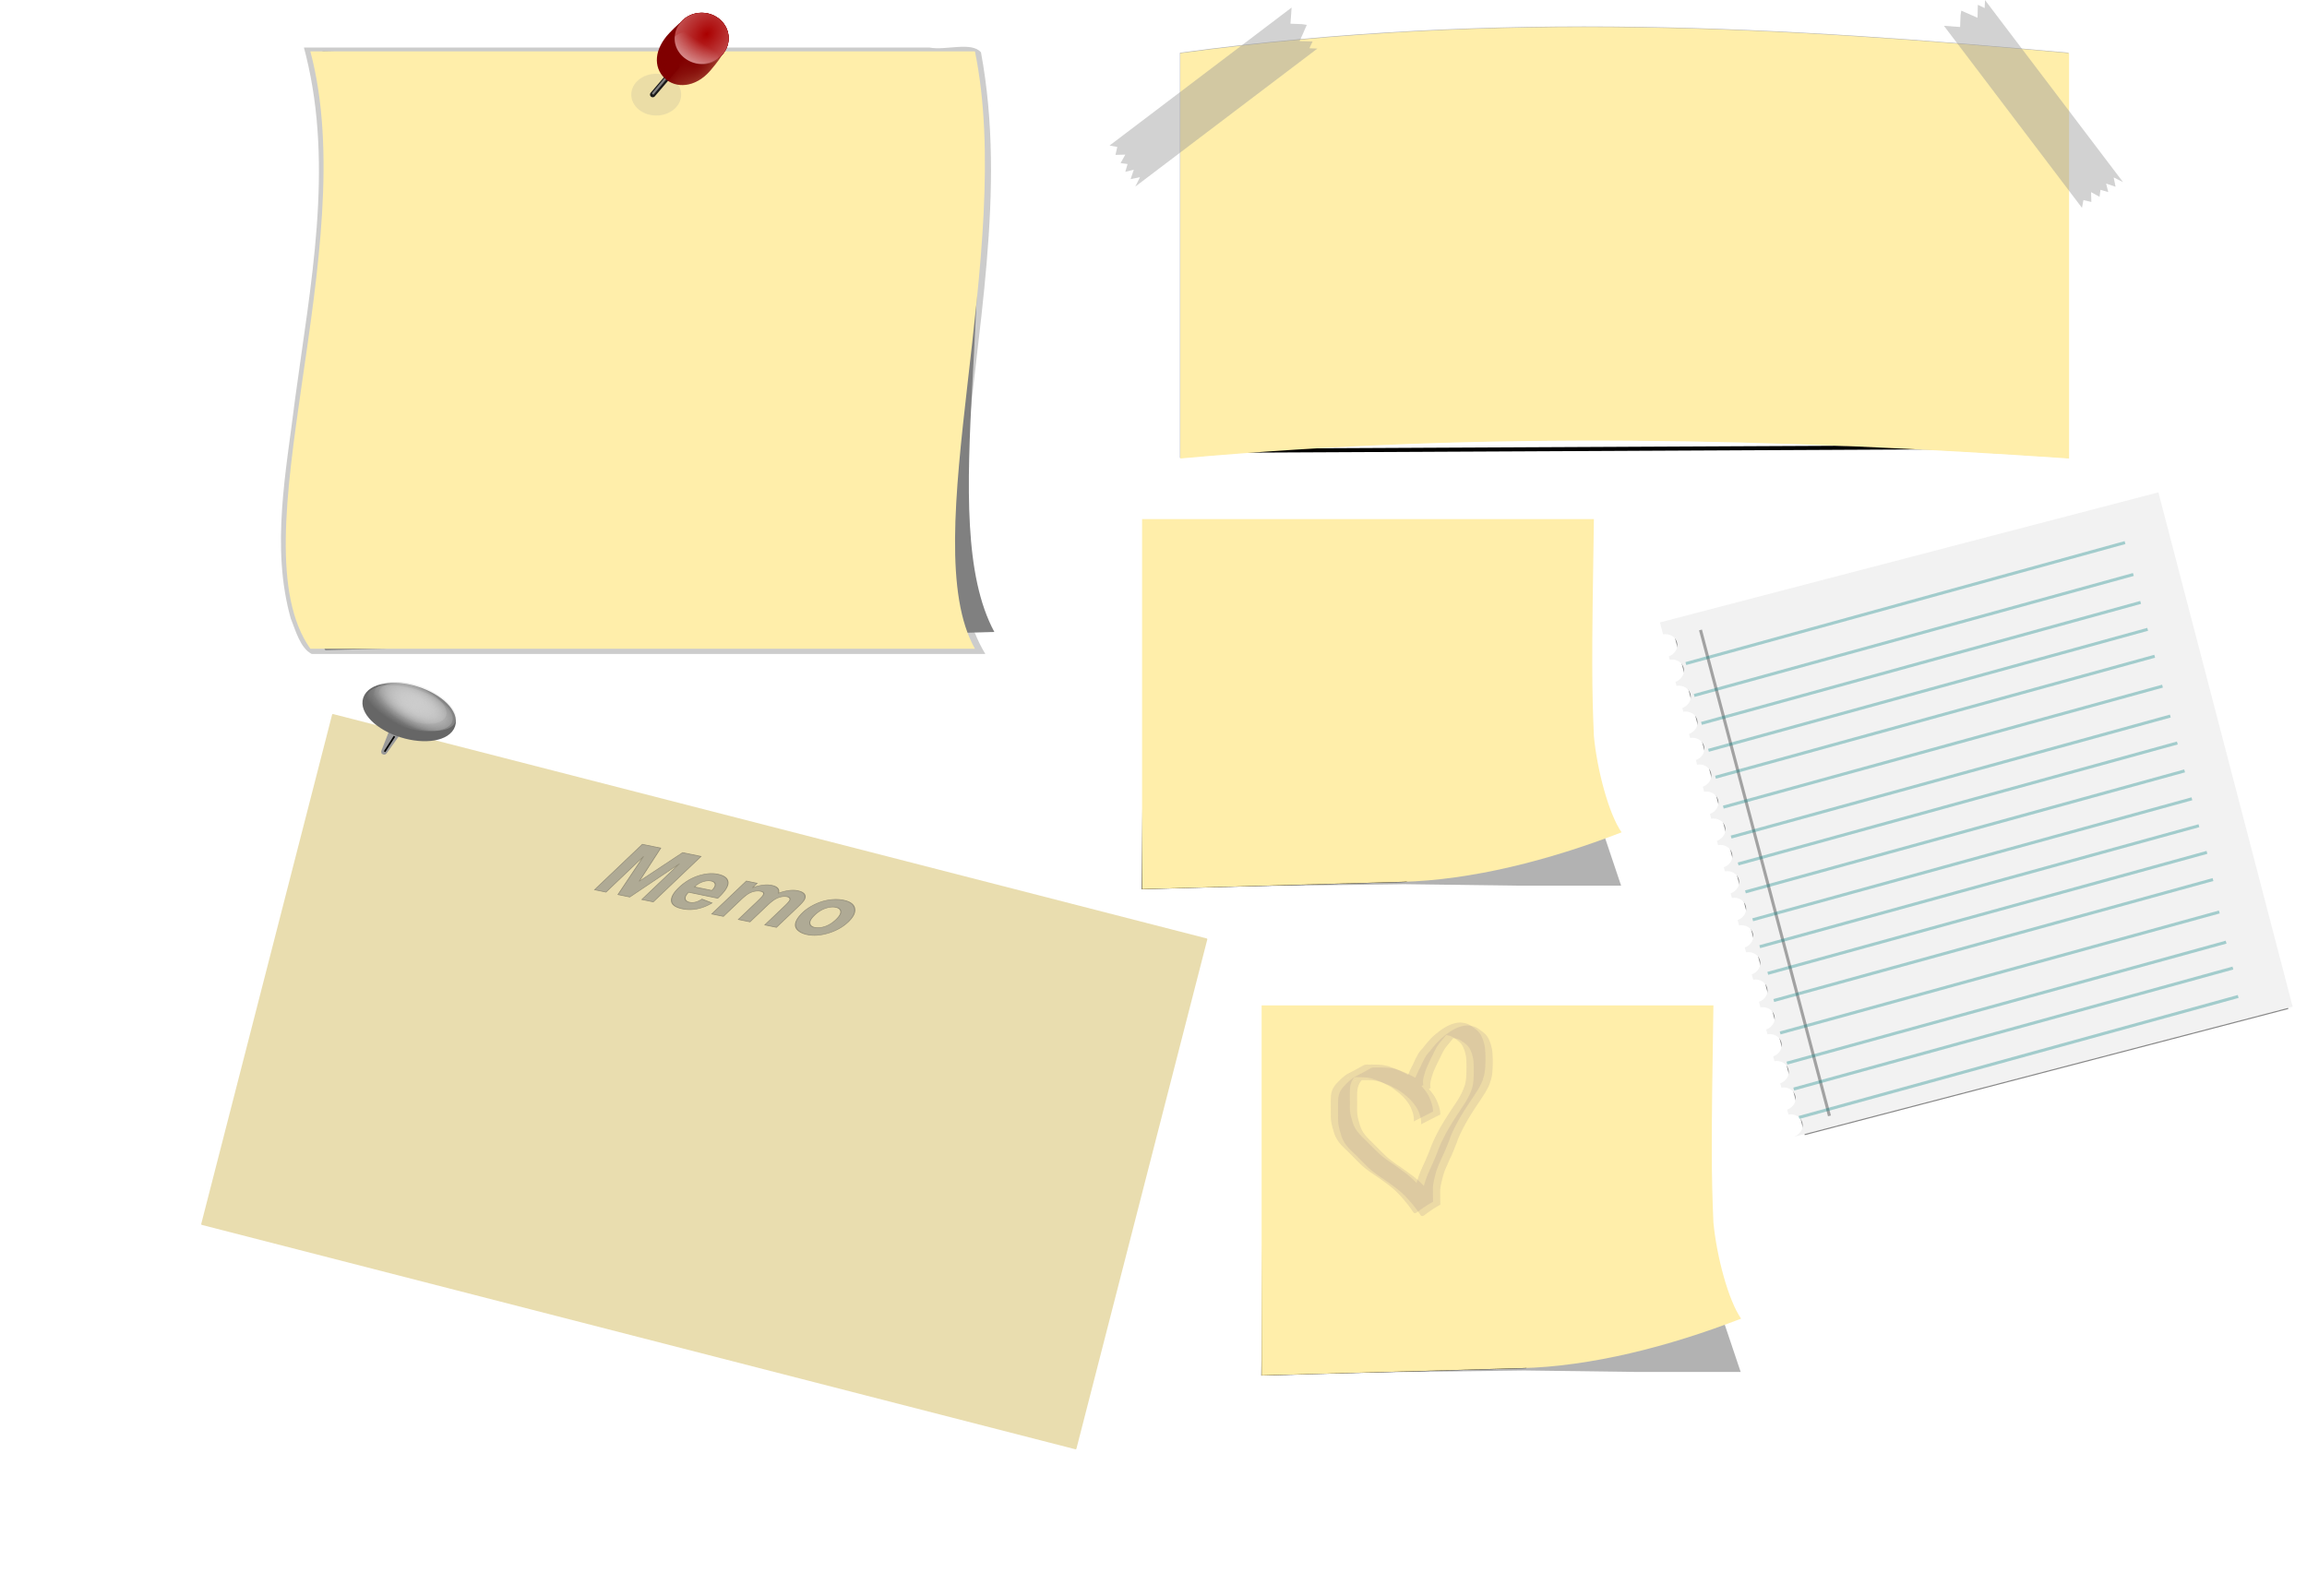 <svg xmlns="http://www.w3.org/2000/svg" xmlns:xlink="http://www.w3.org/1999/xlink" viewBox="0 0 761.81 527.32"><defs><filter id="j" color-interpolation-filters="sRGB"><feGaussianBlur stdDeviation=".815"/></filter><filter id="o" height="1.446" width="1.58" color-interpolation-filters="sRGB" y="-.223" x="-.29"><feGaussianBlur stdDeviation=".822"/></filter><filter id="e" height="1.222" width="1.26" color-interpolation-filters="sRGB" y="-.111" x="-.13"><feGaussianBlur stdDeviation=".434"/></filter><filter id="d" height="1.585" width="1.378" color-interpolation-filters="sRGB" y="-.293" x="-.189"><feGaussianBlur stdDeviation="1.174"/></filter><filter id="k" height="6.016" width="1.024" color-interpolation-filters="sRGB" y="-2.508" x="-.012"><feGaussianBlur stdDeviation="1.067"/></filter><filter id="c" color-interpolation-filters="sRGB"><feGaussianBlur stdDeviation="1.091"/></filter><filter id="l" color-interpolation-filters="sRGB"><feGaussianBlur stdDeviation="2.593"/></filter><filter id="m" height="1.4" width="1.4" color-interpolation-filters="sRGB" y="-.2" x="-.2"><feTurbulence numOctaves="5" type="fractalNoise" result="result91" baseFrequency=".05"/><feDisplacementMap scale="25" in2="result91" result="result5" xChannelSelector="R" in="SourceGraphic"/><feComposite operator="atop" in2="result5" in="SourceGraphic"/></filter><filter id="p" color-interpolation-filters="sRGB"><feGaussianBlur stdDeviation="1.3" result="result1" in="SourceGraphic"/><feTurbulence numOctaves="4" result="result0" baseFrequency=".034"/><feDisplacementMap scale="19.6" yChannelSelector="G" in2="result0" result="result2" xChannelSelector="R" in="result1"/><feColorMatrix values="2 0 0 0 0 0 2 0 0 0 0 0 2 0 0 0 0 0 0.7 0" result="result3"/><feGaussianBlur stdDeviation="1.1" result="result4" in="SourceGraphic"/><feComposite in2="result3" in="result4"/></filter><filter id="r" color-interpolation-filters="sRGB"><feGaussianBlur stdDeviation="1.585"/></filter><filter id="q" color-interpolation-filters="sRGB"><feGaussianBlur stdDeviation="1.326"/></filter><linearGradient id="a"><stop offset="0" stop-color="maroon"/><stop offset="1" stop-color="maroon" stop-opacity="0"/></linearGradient><linearGradient id="b"><stop offset="0" stop-color="#ccc"/><stop offset="1" stop-color="#ccc" stop-opacity="0"/></linearGradient><linearGradient id="f" y2="59.947" xlink:href="#a" gradientUnits="userSpaceOnUse" x2="229.4" y1="62.32" x1="211.3"/><linearGradient id="i" y2="548.87" gradientUnits="userSpaceOnUse" x2="205.92" gradientTransform="matrix(-.953 .096 -.182 -.945 495.84 1044.8)" y1="532.54" x1="219.81"><stop offset="0" stop-color="#fff"/><stop offset="1" stop-color="#fff" stop-opacity="0"/></linearGradient><radialGradient id="h" gradientUnits="userSpaceOnUse" cy="64.579" cx="211.86" gradientTransform="matrix(-3.011 3 -2.305 -2.314 999.92 -427.28)" r="8.903"><stop offset="0" stop-color="#a00"/><stop offset="1" stop-color="#f2f2f2"/></radialGradient><radialGradient id="g" xlink:href="#a" gradientUnits="userSpaceOnUse" cy="544.77" cx="168.46" gradientTransform="matrix(-.88 .959 -.916 -.841 848.63 850.74)" r="11.445"/><radialGradient id="n" xlink:href="#b" gradientUnits="userSpaceOnUse" cy="313.01" cx="-147.69" gradientTransform="matrix(1.162 .237 -.115 .562 59.783 174.01)" r="28.704"/></defs><path d="M113.56 587.95c9.289 37.509 1.472 76.579-3.576 114.2-2.925 23.954-8.072 49.067-1.424 72.831 1.661 4.109 3.103 9.779 6.938 11.781h222.88c-10.813-18.018-7.942-40.222-6.859-60.309 3.705-46.239 13.978-93.134 5.421-139.41-3.102-3.695-11.723-.553-16.969-1.594h-207.06l.656 2.5z" transform="matrix(.998 0 0 .995 -12.329 -566.812)" filter="url(#c)" fill="#ccc"/><path d="M106.484 16.974l212.24 4.543c13.466 68.982-10.432 150.04 9.625 187.22l-220.9 6.033c-25.067-37.17 16.54-128.81-.97-197.79z" fill="gray"/><path d="M102.484 16.969h219.46c13.466 65.773-20.057 161.87 0 197.32h-219.46c-25.063-35.453 17.506-131.55 0-197.32z" fill="#fea"/><path d="M236.78 75.387c0 2.658-3.34 4.813-7.46 4.813s-7.46-2.155-7.46-4.813 3.34-4.813 7.46-4.813 7.46 2.155 7.46 4.813z" transform="matrix(1.105 0 0 1.434 -36.698 -76.846)" opacity=".44" filter="url(#d)" fill="#999"/><path d="M223.543 21.871l-7.997 9.358" stroke="#1a1a1a" stroke-linecap="round" stroke-width="1.8" fill="#1a1a1a"/><path d="M192.27 559.43l-7.997 9.358" transform="matrix(.707 0 0 .727 85.213 -382.43)" filter="url(#e)" stroke="gray" fill="gray"/><path d="M240.611 12.637c0 4.651-3.986 8.422-8.903 8.422s-8.903-3.77-8.903-8.422c0-4.651 3.986-8.422 8.903-8.422s8.903 3.77 8.903 8.422z" fill="maroon"/><path d="M219.97 60.068c.384 4.644-3.736 7.66-8.653 7.66s-8.64-2.85-8.702-7.501c-.115-8.635 3.373-6.937 8.29-6.937s8.287-2.631 9.065 6.778z" transform="matrix(.759 .731 -1.09 1.132 132.873 -205.35)" fill="url(#f)"/><path d="M240.611 12.637c0 4.651-3.986 8.422-8.903 8.422s-8.903-3.77-8.903-8.422c0-4.651 3.986-8.422 8.903-8.422s8.903 3.77 8.903 8.422z" fill="#a00"/><path d="M240.611 12.637c0 4.651-3.986 8.422-8.903 8.422s-8.903-3.77-8.903-8.422c0-4.651 3.986-8.422 8.903-8.422s8.903 3.77 8.903 8.422z" fill="maroon"/><path d="M206.2 557.48c-4.77 5.539-11.185 5.94-14.919 2.346-3.734-3.595-3.455-9.541 1.567-14.852 9.323-9.86 10.122-5.388 13.856-1.794 3.734 3.595 9.159 3.079-.504 14.3z" fill="url(#g)" transform="translate(28.373 -534.15)"/><path d="M220.42 60.227c0 4.651-3.986 8.422-8.903 8.422s-8.904-3.77-8.904-8.422c0-4.651 3.986-8.422 8.904-8.422s8.903 3.77 8.903 8.422z" transform="translate(20.191 -47.59)" fill="url(#h)"/><path d="M204.5 555.32c1.67-.167 3.154-.783 4.316-1.697.048-.644.023-1.3-.107-1.977-.846-4.396-5.334-7.593-10.018-7.124a8.198 8.198 0 00-4.31 1.727 7.414 7.414 0 00.101 1.947c.846 4.396 5.334 7.594 10.018 7.124z" fill="url(#i)" transform="translate(28.373 -534.15)"/><g><path d="M415.81 570.13c79.339-10.686 149.96-6.31 219.46 0v100.1c-71.284-4.859-143.66-6.865-219.46 0z" filter="url(#j)" fill="#b3b3b3" transform="translate(-166.301 -744.86) scale(1.337)"/><path d="M419.6 668.5l212.35-1.02" filter="url(#k)" stroke="#000" fill="none" transform="translate(-166.301 -744.86) scale(1.337)"/><path d="M389.762 17.575c106.1-14.29 200.541-8.439 293.484 0v133.864c-95.329-6.498-192.117-9.18-293.484 0z" fill="#fea"/><path d="M366.4 48.065l60.11-45.57-.376 5.333 3.81.145 1.584.243-2.356 5.366 4.283.102-1.068 2.246 2.623.126-60.112 45.572 1.547-3.091-3.092.625 1.046-3.119-2.808.715.75-2.574-2.305-.315 1.552-2.795-3.248.088.61-2.613zM687.498 68.646L641.927 8.535l5.334.376.145-3.81.243-1.584 5.366 2.357.102-4.283 2.246 1.068.126-2.623 45.571 60.111-3.09-1.546.625 3.091-3.119-1.046.715 2.809-2.574-.75-.316 2.304-2.794-1.552.088 3.249-2.613-.61z" opacity=".44" fill="#999"/></g><g><path d="M430.83 719.54h170.15v175.6H430.83z" transform="rotate(-14.627 -1519.633 -58.637) scale(.97 1)" opacity=".88" filter="url(#l)" fill="#666"/><path d="M548.14 205.59l1.025 3.931c2.106-.344 4.11.772 4.606 2.674s-.7 3.882-2.704 4.614l.284 1.088c2.106-.34 4.117.802 4.614 2.704.496 1.902-.7 3.881-2.704 4.613l.347 1.33c2.106-.34 4.117.802 4.614 2.705.496 1.902-.7 3.881-2.704 4.613l.324 1.24c2.106-.341 4.117.801 4.613 2.704.497 1.902-.7 3.881-2.704 4.613l.347 1.33c2.107-.34 4.118.802 4.614 2.704.496 1.903-.7 3.882-2.704 4.614l.395 1.512c2.105-.345 4.109.77 4.605 2.673s-.7 3.882-2.703 4.614l.434 1.663c2.106-.34 4.117.801 4.613 2.704.497 1.902-.7 3.881-2.704 4.613l.41 1.573c2.107-.341 4.118.801 4.614 2.703.497 1.903-.7 3.882-2.703 4.614l.37 1.421c2.107-.34 4.117.802 4.614 2.704.496 1.902-.7 3.881-2.704 4.613l.347 1.33c2.107-.34 4.117.802 4.614 2.705.496 1.902-.707 3.854-2.712 4.583l.395 1.512c2.106-.341 4.117.801 4.613 2.704.497 1.902-.7 3.881-2.703 4.613l.457 1.754c2.106-.344 4.11.771 4.606 2.673s-.7 3.882-2.704 4.614l.418 1.602c2.106-.344 4.11.772 4.606 2.674s-.7 3.882-2.704 4.614l.458 1.753c2.106-.34 4.117.802 4.613 2.704.497 1.902-.7 3.882-2.703 4.614l.473 1.814c2.106-.341 4.117.801 4.614 2.704.496 1.902-.7 3.881-2.704 4.613l.41 1.572c2.106-.34 4.117.802 4.614 2.704.496 1.903-.7 3.882-2.704 4.614l.41 1.572c2.107-.34 4.117.802 4.614 2.704.496 1.902-.7 3.881-2.704 4.613l.371 1.422c2.106-.341 4.117.801 4.613 2.703.497 1.903-.706 3.855-2.711 4.584l.418 1.602c2.106-.34 4.117.802 4.614 2.704.496 1.902-.707 3.855-2.712 4.583l.016.06 164.606-42.96-44.342-169.899-164.606 42.96z" fill="#f2f2f2"/><path d="M561.532 208.08l42.587 160.507" opacity=".33" stroke="#000" stroke-width="1.007" fill="none"/><path d="M556.689 219.182l145.03-39.961M559.439 229.72l145.03-39.962M561.845 238.94l145.03-39.96M564.166 247.832l145.03-39.96M566.487 256.725l145.03-39.962M569.065 266.604l145.03-39.961M571.644 276.483l145.029-39.961M573.964 285.375l145.03-39.961M576.371 294.596l145.03-39.961M578.775 303.808l145.03-39.962M581.096 312.7l145.03-39.961M583.746 321.506l145.029-39.961M585.737 330.484l145.03-39.961M590.079 351.158l145.02-39.957M587.83 341.193l145.02-39.957M592.314 359.72l145.029-39.96M594.06 369.104l145.029-39.961" opacity=".33" stroke="teal" fill="teal"/></g><path d="M55.158 847.34h297.8c.163 0 .294.131.294.294v173.63a.293.293 0 01-.294.294h-297.8a.293.293 0 01-.294-.294v-173.63c0-.163.131-.294.294-.294z" transform="rotate(14.408 2501.388 758.612)" filter="url(#m)" fill="#e9ddaf"/><g><path d="M-157.22 318.18l-10.89 21.78c.069.496-.122 1.253.353 1.342.462.209.8.665 1.689.02l16.335-19.058z" transform="matrix(.552 -.055 .057 .531 199.572 58.413)" stroke="#999" fill="#999"/><path d="M-123.19 317.16c0 7.706-11.732 13.953-26.204 13.953s-26.204-6.247-26.204-13.953c0-7.706 11.732-13.953 26.204-13.953s26.204 6.247 26.204 13.953z" transform="matrix(.528 .165 -.172 .508 268.545 98.72)" stroke-linejoin="round" stroke="#666" stroke-linecap="round" stroke-width="5" fill="#666"/><path d="M-123.19 317.16c0 7.706-11.732 13.953-26.204 13.953s-26.204-6.247-26.204-13.953c0-7.706 11.732-13.953 26.204-13.953s26.204 6.247 26.204 13.953z" transform="matrix(.535 .167 -.151 .446 263.16 117.422)" fill="url(#n)"/><path d="M-166.41 868.51l6.806-8.848" filter="url(#o)" stroke="#000" fill="none" transform="matrix(.552 -.055 .057 .531 169.359 -222.05)"/><path d="M-123.19 317.16c0 7.706-11.732 13.953-26.204 13.953s-26.204-6.247-26.204-13.953c0-7.706 11.732-13.953 26.204-13.953s26.204 6.247 26.204 13.953z" transform="matrix(.535 .167 -.151 .446 263.608 116.598)" fill="url(#n)"/><path d="M-123.19 317.16c0 7.706-11.732 13.953-26.204 13.953s-26.204-6.247-26.204-13.953c0-7.706 11.732-13.953 26.204-13.953s26.204 6.247 26.204 13.953z" transform="matrix(.514 .183 -.139 .471 257.91 111.26)" fill="url(#n)"/><path d="M-123.19 317.16c0 7.706-11.732 13.953-26.204 13.953s-26.204-6.247-26.204-13.953c0-7.706 11.732-13.953 26.204-13.953s26.204 6.247 26.204 13.953z" transform="matrix(.424 .151 -.115 .389 232.231 132.19)" fill="url(#n)"/><path d="M-123.19 317.16c0 7.706-11.732 13.953-26.204 13.953s-26.204-6.247-26.204-13.953c0-7.706 11.732-13.953 26.204-13.953s26.204 6.247 26.204 13.953z" transform="matrix(.424 .151 -.115 .389 236.057 131.55)" fill="url(#n)"/><path d="M-123.19 317.16c0 7.706-11.732 13.953-26.204 13.953s-26.204-6.247-26.204-13.953c0-7.706 11.732-13.953 26.204-13.953s26.204 6.247 26.204 13.953z" transform="matrix(.424 .151 -.115 .389 238.302 134.946)" fill="url(#n)"/></g><g transform="matrix(.266 .055 -.209 .199 371.339 97.78)" opacity=".55" filter="url(#p)" stroke="#4d4d4d" fill="gray"><path d="M95.679 959.01v-75.367h22.775l13.675 51.41 13.521-51.41h22.826v75.367h-14.138v-59.327l-14.96 59.327h-14.652l-14.909-59.327v59.327zM215.21 941.63l14.395 2.416c-1.85 5.278-4.773 9.297-8.765 12.056-3.993 2.76-8.989 4.139-14.986 4.139-9.494 0-16.52-3.102-21.078-9.305-3.6-4.97-5.398-11.242-5.398-18.816 0-9.049 2.364-16.134 7.094-21.258 4.73-5.124 10.71-7.686 17.942-7.686 8.123 0 14.532 2.682 19.227 8.045 4.696 5.364 6.94 13.581 6.735 24.651h-36.193c.103 4.285 1.268 7.618 3.496 10 2.228 2.382 5.004 3.573 8.328 3.573 2.262 0 4.164-.617 5.707-1.851 1.542-1.234 2.707-3.222 3.496-5.964zm.823-14.6c-.103-4.181-1.183-7.36-3.24-9.537-2.056-2.176-4.558-3.264-7.505-3.264-3.153 0-5.758 1.148-7.814 3.444s-3.068 5.416-3.034 9.357zM241.12 904.41h13.315v7.454c4.764-5.792 10.436-8.688 17.017-8.688 3.496 0 6.529.72 9.1 2.16 2.57 1.439 4.678 3.615 6.323 6.528 2.399-2.913 4.987-5.09 7.763-6.529a19.046 19.046 0 018.894-2.159c4.01 0 7.403.814 10.179 2.442 2.776 1.628 4.85 4.019 6.22 7.172.994 2.33 1.491 6.1 1.491 11.31v34.907h-14.446V927.8c0-5.415-.497-8.911-1.49-10.488-1.337-2.057-3.394-3.085-6.17-3.085-2.022 0-3.924.617-5.706 1.851-1.783 1.234-3.068 3.042-3.856 5.424-.788 2.382-1.183 6.143-1.183 11.284v26.219h-14.446v-29.921c0-5.313-.257-8.74-.77-10.282-.515-1.543-1.312-2.69-2.391-3.445-1.08-.754-2.545-1.13-4.396-1.13-2.228 0-4.233.599-6.015 1.799s-3.059 2.93-3.83 5.192c-.771 2.262-1.157 6.015-1.157 11.259v26.527H241.12zM332.42 930.94c0-4.798 1.182-9.442 3.547-13.932s5.715-7.917 10.051-10.282 9.177-3.547 14.523-3.547c8.26 0 15.03 2.682 20.307 8.045 5.278 5.364 7.917 12.141 7.917 20.333 0 8.26-2.664 15.106-7.994 20.538-5.33 5.433-12.039 8.149-20.127 8.149-5.004 0-9.776-1.131-14.318-3.393-4.541-2.262-7.994-5.578-10.359-9.948s-3.547-9.69-3.547-15.963zm14.806.771c0 5.415 1.285 9.562 3.856 12.441 2.57 2.88 5.74 4.319 9.51 4.319 3.77 0 6.932-1.44 9.486-4.319 2.553-2.879 3.83-7.06 3.83-12.544 0-5.346-1.277-9.46-3.83-12.338-2.554-2.879-5.715-4.318-9.485-4.318-3.77 0-6.94 1.44-9.511 4.318-2.57 2.88-3.856 7.026-3.856 12.441z"/></g><g><path d="M615.95 962.85l.963-62.083-143.9.481-.963 119.84 86.628-2.406z" filter="url(#q)" stroke="#000" fill="none" transform="translate(-55.031 -567.24)"/><path d="M607.36 925.79l4.331 36.576-.484 26.209 8.185 24.324h-24.545l-36.576-.481-74.596.962 21.176-68.82z" opacity=".55" filter="url(#r)" stroke="#000" stroke-width="15" fill="none" transform="translate(-55.031 -567.24)"/><path d="M416.609 332.08h149.19c-.772 47.233-.654 56.22 0 71.709 1.05 11.101 4.9 25.698 9.144 31.764-23.843 9.238-49.53 15.802-72.67 16.363l-85.667 2.406z" fill="#fea"/><path d="M469.259 371.37c.172-1.567-.347-3.026-.92-4.455-.689-1.487-1.712-2.751-2.849-3.915a29.033 29.033 0 00-3.142-2.564c-.932-.696-2.02-1.124-3.026-1.703-1.192-.596-2.466-1.018-3.728-1.441-1.122-.378-2.298-.463-3.472-.51-1.05-.026-2.102-.014-3.152-.01l-.49.003c-.488.002-.486-.061-.919.183-.168.096-.645.427-.476.332 5.1-2.855 7.187-4.317 4.817-2.685-.931.767-1.81 1.631-2.55 2.587-.592.774-.912 1.649-1.08 2.597-.147 1.144-.138 2.302-.136 3.453.005 1.238.003 2.476.006 3.713.03 1.328.286 2.611.696 3.868.31 1.282.798 2.487 1.566 3.558.903 1.273 2.067 2.338 3.18 3.424 1.224 1.27 2.48 2.506 3.756 3.725 1.118 1.113 2.381 2.064 3.668 2.972 1.5 1 2.968 2.031 4.408 3.116 1.685 1.148 3.205 2.487 4.621 3.948a70.514 70.514 0 013.763 4.331c.436.463.705 1.051 1.124 1.526.06.068.12.152.207.18.038.012.11-.11.076-.091-2.063 1.083-4.111 2.192-6.167 3.288.446-.859.283-2.342.29-3.312-.087-2.016.407-3.974.897-5.91.515-2.033 1.353-3.946 2.212-5.85.84-1.747 1.543-3.552 2.275-5.347.8-2.295 1.929-4.454 3.069-6.594 1.503-2.654 3.16-5.214 4.859-7.745 1.404-2.038 2.663-4.166 3.435-6.524.473-1.547.54-3.16.577-4.765.024-1.549.033-3.095-.125-4.637-.228-1.38-.63-2.76-1.34-3.972-.738-1.133-1.92-1.878-3.04-2.597-.965-.585-2.075-.669-3.174-.727-.056-.224-1.763.568-1.62.485 9.813-5.665 6.265-3.812 4.335-2.237-1.12.988-2.066 2.157-2.994 3.322-.708.832-1.397 1.655-1.952 2.598-.535.958-.994 1.954-1.477 2.938a61.59 61.59 0 00-1.613 3.403c-.451 1.001-.765 2.06-1.068 3.113-.227.862-.362 1.74-.235 2.626l.1.275-6.224 3.463-.16-.408c-.175-.977-.106-1.94.124-2.908a26.65 26.65 0 011.051-3.229c.531-1.144.994-2.32 1.596-3.43.506-.968.902-1.989 1.441-2.94a9.715 9.715 0 011.954-2.724 35.543 35.543 0 012.945-3.455c2.635-2.443 5.886-4.952 9.551-5.005 1.19.122 2.36.332 3.36 1.04 1.175.822 2.421 1.634 3.195 2.874.76 1.305 1.184 2.767 1.455 4.25.165 1.565.219 3.129.18 4.704-.023 1.673-.095 3.365-.56 4.983-.242.78-.4 1.36-.738 2.114-.735 1.634-1.754 3.14-2.725 4.638-1.703 2.5-3.361 5.029-4.85 7.665-1.136 2.099-2.254 4.226-3.019 6.493-.737 1.798-1.378 3.633-2.27 5.363-.803 1.901-1.758 3.739-2.28 5.753-.468 1.875-1.013 3.765-.9 5.719.012 1.206.026 2.411.032 3.617-7.278 4.104-5.164 5.196-7.834 1.567a50.871 50.871 0 00-3.652-4.303 32.21 32.21 0 00-4.602-3.84c-1.437-1.083-2.932-2.07-4.417-3.084-1.314-.93-2.604-1.906-3.734-3.058-1.259-1.234-2.488-2.496-3.736-3.739-1.151-1.114-2.366-2.186-3.295-3.501-.805-1.133-1.347-2.392-1.674-3.746-.427-1.327-.734-2.658-.806-4.058-.002-1.237-.011-2.474-.013-3.71.001-1.178-.017-2.356.06-3.53.122-1.028.346-2.03.955-2.892.65-1.085 1.632-1.927 2.514-2.82 2.493-2.081.807-.729 7.22-4.33.186-.105.394-.17.601-.219.492-.116 1.011-.018 1.508-.053 1.053 0 2.106-.003 3.157.056 1.215.087 2.42.244 3.564.685 1.287.46 2.604.871 3.803 1.537 1.047.557 2.152 1.02 3.08 1.775 1.102.838 2.198 1.7 3.167 2.69 1.177 1.241 2.243 2.59 2.953 4.159.625 1.48 1.185 2.996 1.183 4.627l-6.352 3.236z" opacity=".22" fill="#ac9393"/><path d="M466.859 370.41c.172-1.567-.347-3.027-.92-4.455-.689-1.487-1.712-2.751-2.849-3.915a29.033 29.033 0 00-3.142-2.564c-.932-.696-2.02-1.124-3.026-1.703-1.192-.596-2.466-1.018-3.728-1.442-1.122-.377-2.298-.462-3.472-.508-1.05-.027-2.102-.015-3.152-.01l-.49.002c-.488.002-.486-.061-.919.183-.168.096-.645.427-.476.332 5.1-2.855 7.187-4.317 4.817-2.685-.931.767-1.81 1.631-2.55 2.587-.592.774-.912 1.649-1.08 2.597-.147 1.144-.138 2.302-.136 3.453.005 1.238.003 2.476.006 3.713.03 1.328.286 2.611.696 3.868.31 1.282.798 2.487 1.566 3.558.903 1.273 2.067 2.338 3.18 3.424 1.224 1.27 2.48 2.506 3.756 3.725 1.118 1.113 2.381 2.064 3.668 2.972 1.5 1 2.968 2.031 4.408 3.116 1.685 1.148 3.205 2.487 4.621 3.948a70.514 70.514 0 013.763 4.331c.436.463.705 1.051 1.124 1.526.06.068.12.152.207.18.038.012.11-.11.076-.091-2.063 1.083-4.111 2.192-6.167 3.288.446-.859.283-2.342.29-3.312-.087-2.016.407-3.974.897-5.91.515-2.033 1.353-3.946 2.212-5.85.841-1.747 1.543-3.552 2.275-5.347.8-2.295 1.929-4.454 3.069-6.594 1.503-2.654 3.16-5.214 4.859-7.745 1.404-2.038 2.663-4.166 3.435-6.524.473-1.547.54-3.16.577-4.765.024-1.549.033-3.095-.125-4.637-.228-1.38-.63-2.76-1.34-3.972-.738-1.133-1.92-1.878-3.04-2.597-.965-.585-2.075-.669-3.174-.727-.056-.224-1.763.568-1.62.485 9.813-5.665 6.265-3.812 4.335-2.237-1.12.988-2.066 2.157-2.994 3.322-.708.832-1.397 1.655-1.952 2.598-.535.958-.994 1.954-1.477 2.938a61.59 61.59 0 00-1.613 3.403c-.451 1.001-.765 2.06-1.068 3.113-.227.862-.362 1.74-.235 2.626l.1.275-6.224 3.463-.16-.408c-.175-.977-.106-1.94.124-2.908a26.65 26.65 0 011.051-3.229c.531-1.144.994-2.32 1.596-3.43.506-.968.902-1.989 1.441-2.94a9.715 9.715 0 011.954-2.724 35.543 35.543 0 012.945-3.455c2.635-2.443 5.886-4.952 9.551-5.005 1.19.122 2.36.332 3.36 1.04 1.175.822 2.421 1.634 3.195 2.874.76 1.305 1.184 2.767 1.455 4.25.165 1.565.219 3.129.18 4.704-.023 1.673-.095 3.365-.56 4.983-.242.78-.4 1.36-.738 2.114-.735 1.634-1.754 3.14-2.725 4.638-1.703 2.5-3.361 5.029-4.85 7.665-1.136 2.099-2.254 4.226-3.019 6.493-.737 1.798-1.378 3.633-2.27 5.363-.803 1.901-1.758 3.739-2.28 5.753-.468 1.875-1.013 3.765-.9 5.719.012 1.206.026 2.411.032 3.617-7.278 4.104-5.164 5.196-7.834 1.567a50.871 50.871 0 00-3.652-4.303 32.21 32.21 0 00-4.602-3.84c-1.437-1.083-2.932-2.07-4.417-3.084-1.314-.93-2.604-1.906-3.734-3.058-1.259-1.234-2.488-2.496-3.736-3.739-1.151-1.114-2.366-2.186-3.295-3.501-.805-1.133-1.347-2.392-1.674-3.746-.427-1.327-.734-2.658-.806-4.058-.002-1.237-.011-2.474-.013-3.71.001-1.178-.017-2.356.06-3.53.122-1.028.346-2.03.955-2.892.65-1.085 1.632-1.927 2.514-2.82 2.493-2.081.807-.729 7.22-4.33.186-.105.394-.17.601-.219.492-.116 1.011-.018 1.508-.053 1.053 0 2.106-.003 3.157.056 1.215.087 2.42.244 3.564.685 1.287.46 2.604.871 3.803 1.537 1.047.557 2.152 1.02 3.08 1.775 1.102.838 2.198 1.7 3.167 2.69 1.177 1.241 2.243 2.59 2.953 4.159.625 1.48 1.185 2.996 1.183 4.627l-6.352 3.236z" opacity=".22" fill="#ac9393"/></g><g><path d="M475.74 780.44l.963-62.083-143.9.481-.963 119.84 86.628-2.406z" filter="url(#q)" stroke="#000" fill="none" transform="translate(45.699 -545.46)"/><path d="M467.15 743.38l4.331 36.576-.484 26.209 8.185 24.324h-24.545l-36.576-.481-74.596.962 21.176-68.82z" opacity=".55" filter="url(#r)" stroke="#000" stroke-width="15" fill="none" transform="translate(45.699 -545.46)"/><path d="M377.139 171.45h149.19c-.772 47.233-.654 56.22 0 71.709 1.05 11.101 4.9 25.698 9.144 31.764-23.843 9.238-49.53 15.802-72.67 16.363l-85.667 2.406z" fill="#fea"/></g></svg>